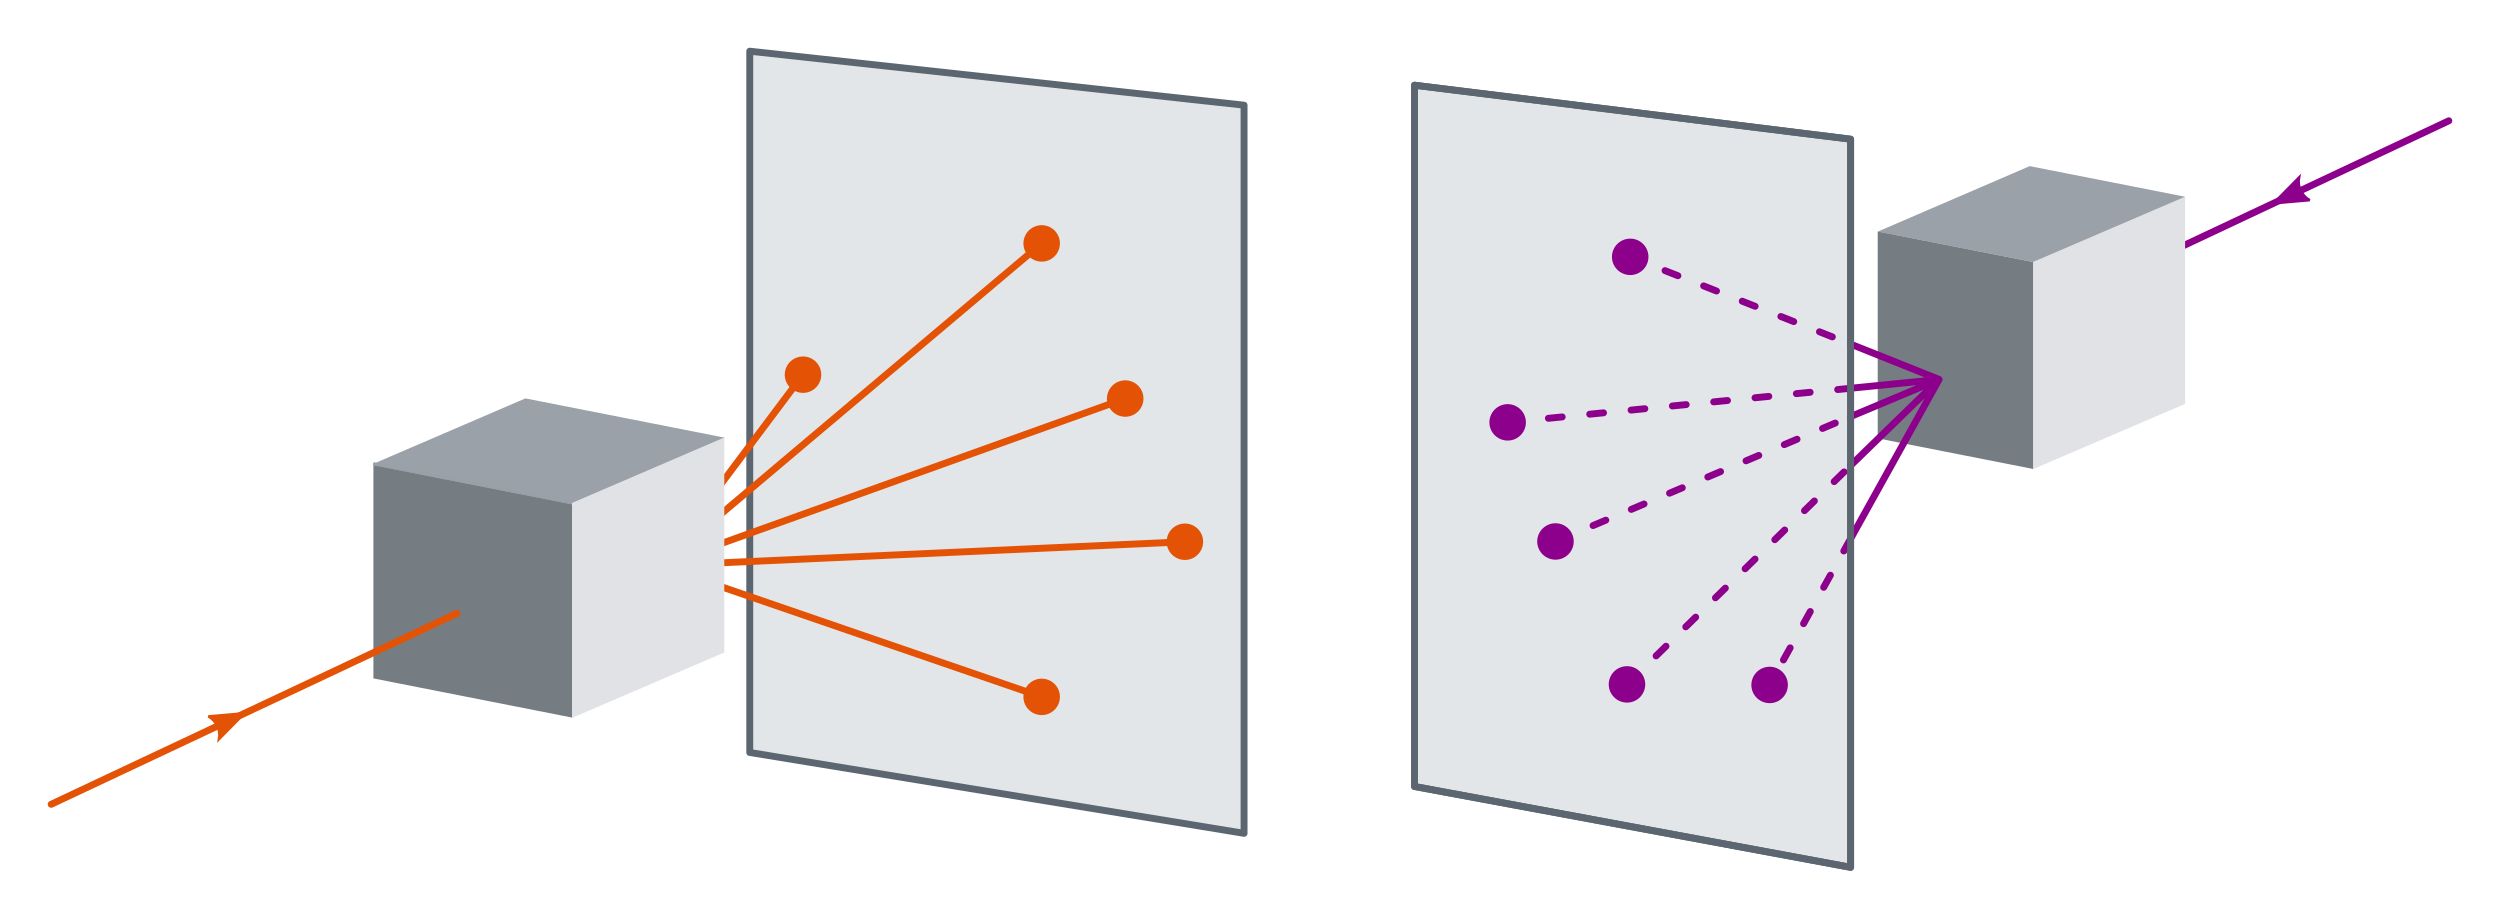 <?xml version="1.0" encoding="UTF-8"?>
<!-- Created with Inkscape (http://www.inkscape.org/) --><svg width="1047.472" height="384.853" id="svg2" version="1.1" inkscape:version="0.48.5 r" sodipodi:docname="SM_2_10.svg" xmlns:dc="http://purl.org/dc/elements/1.1/" xmlns:cc="http://creativecommons.org/ns#" xmlns:rdf="http://www.w3.org/1999/02/22-rdf-syntax-ns#" xmlns:svg="http://www.w3.org/2000/svg" xmlns="http://www.w3.org/2000/svg" xmlns:xlink="http://www.w3.org/1999/xlink" xmlns:sodipodi="http://sodipodi.sourceforge.net/DTD/sodipodi-0.dtd" xmlns:inkscape="http://www.inkscape.org/namespaces/inkscape">
  <sodipodi:namedview id="base" pagecolor="#ffffff" bordercolor="#666666" borderopacity="1.0" inkscape:pageopacity="0.0" inkscape:pageshadow="2" inkscape:zoom="0.76840213" inkscape:cx="666.34038" inkscape:cy="110.56807" inkscape:document-units="px" inkscape:current-layer="layer2" showgrid="true" inkscape:window-width="1440" inkscape:window-height="847" inkscape:window-x="0" inkscape:window-y="25" inkscape:window-maximized="1" fit-margin-top="20" fit-margin-right="20" fit-margin-bottom="20" fit-margin-left="20" inkscape:snap-center="true" inkscape:object-paths="true" inkscape:snap-grids="false">
    <inkscape:grid type="xygrid" id="grid3100" empspacing="5" visible="true" enabled="true" snapvisiblegridlinesonly="true" originx="-278.55px" originy="-112.132px"/>
  </sodipodi:namedview>
  <defs id="defs4">
  </defs>
  <defs><style>.coloredmF0{fill:#7BA0B7}.coloredm0{fill:#7BA0B7;stroke:#7BA0B7}.coloredmF1{fill:#E35205}.coloredmF1L{fill:#fdcfb7}.coloredmS1{stroke:#E35205}.coloredm1{fill:#E35205;stroke:#E35205}.coloredmF2{fill:#8c008c}.coloredmF2L{fill:#ff8cff}.coloredmS2{stroke:#8c008c}.coloredm2{fill:#8c008c;stroke:#8c008c}.coloredmF3{fill:#060}.coloredmF3L{fill:#6f6}.coloredmS3{stroke:#060}.coloredm3{fill:#060;stroke:#060}.coloredmS4{stroke:#5C6670}.coloredmS4L{stroke:#e3e6e8}.coloredmS4D{stroke:#394046}.coloredmF4{fill:#5C6670}.coloredmF4L{fill:#e3e6e8}.coloredmF4D{fill:#394046}.coloredm4{stroke:#5C6670;fill:#5C6670}.coloredmS5{stroke:#001489}.coloredmF5{fill:#001489}.coloredmF5L{fill:#bcc6ff}.coloredmF5D{fill:#00093d}.coloredm5{stroke:#001489;fill:#001489}.coloredmS6{stroke:#7b8fff}.coloredmF6{fill:#7b8fff}.coloredmF6L{fill:#fff}.coloredm6{stroke:#7b8fff;fill:#7b8fff}.coloredmS7{stroke:red}.coloredmF7{fill:red}.coloredmF7L{fill:#fff}.coloredm7{stroke:red;fill:red}.textAxis{font-size:32px;fill:#7BA0B7;writing-mode:lr-tb;font-family:"Liberation Sans",Arial,FreeSans,sans-serif}.textAnchorStart{text-anchor:start}.textAnchorMiddle{text-anchor:middle;text-align:center}.textAnchorEnd{text-anchor:end}.textArrowS{font-size:26px;writing-mode:lr-tb;font-family:"Liberation Sans",Arial,FreeSans,sans-serif}.textDescrS{font-size:23px;writing-mode:lr-tb;font-family:"Liberation Sans",Arial,FreeSans,sans-serif}.textDescrM{font-size:29px;writing-mode:lr-tb;font-family:"Liberation Sans",Arial,FreeSans,sans-serif}.textDescrX{font-size:35px;writing-mode:lr-tb;font-family:"Liberation Sans",Arial,FreeSans,sans-serif}.latex{stroke-width:0}.latex line{stroke-width:0.398}.axis{fill:#7BA0B7;stroke:#7BA0B7;stroke-width:3.5;marker-end:url(#OELAxis2Mend)}.axisMarker{fill:#7BA0B7;stroke:#7BA0B7;stroke-dasharray:0,0}.arrowF5EndM{marker-end:url(#OELArrowF5MSend);stroke-width:5px}.arrowMarkerS{stroke-dasharray:0,0}.arrow1StartEndS{marker-start:url(#OELArrowP1Sstart);marker-end:url(#OELArrowP1Send);stroke-width:1.2px}.arrow1EndS{marker-end:url(#OELArrowP1Send);stroke-width:1.2px}.arrow2StartEndS{marker-start:url(#OELArrowP2Sstart);marker-end:url(#OELArrowP2Send);stroke-width:1.2px}.arrow2EndS{marker-end:url(#OELArrowP2Send);stroke-width:1.2px}.arrow3StartEndS{marker-start:url(#OELArrowP3Sstart);marker-end:url(#OELArrowP3Send);stroke-width:1.2px}.arrow3EndS{marker-end:url(#OELArrowP3Send);stroke-width:1.2px}.arrow4StartEndS{marker-start:url(#OELArrowN1Sstart);marker-end:url(#OELArrowN1Send);stroke-width:1.2px}.arrow4EndS{marker-end:url(#OELArrowN1Send);stroke-width:1.2px}.arrow5StartEndS{marker-start:url(#OELArrowN2Sstart);marker-end:url(#OELArrowN2Send);stroke-width:1.2px}.arrow5EndS{marker-end:url(#OELArrowN2Send);stroke-width:1.2px}.curve01M{stroke-width:3.6px;fill:none}.genericpath01S{stroke-width:2.2px;stroke-linecap:round;stroke-linejoin:round;fill:none}.genericshape01S{stroke-width:2.2px;stroke-linecap:round;stroke-linejoin:round}.genericpath01M{stroke-width:2.9px;stroke-linecap:round;stroke-linejoin:round;fill:none}.genericshape01M{stroke-width:2.9px;stroke-linecap:round;stroke-linejoin:round}.genericpath01X{stroke-width:3.6px;stroke-linecap:round;stroke-linejoin:round;fill:none}.genericshape01X{stroke-width:3.6px;stroke-linecap:round;stroke-linejoin:round}.strokeDashed{stroke-dasharray:5.8,11.6}.strokeDashed2{stroke-dasharray:7,7,0.5,7}.strokeDashRotAxis{stroke-dasharray:7,4.6,0.5,4.6}.opacityObj05{opacity:0.5}</style></defs><g inkscape:groupmode="layer" id="layer2" inkscape:label="no-translate" style="display:inline" transform="translate(-278.55,-555.375)">
    <path inkscape:connector-curvature="0" id="path16048" d="m 1134.572,685.984 170,-80" class="genericpath01M coloredmS2"/>
    <path inkscape:connector-curvature="0" id="path584" d="m 871.214,591.073 c 0,0 0,293.83 0,293.83 0,0 182.719,33.875 182.719,33.875 0,0 0,-305.085 0,-305.085 0,0 -182.719,-22.619 -182.719,-22.619 0,0 0,0 0,0 z" class="genericshape01M coloredmS4 coloredmF4L"/>
    <path inkscape:connector-curvature="0" id="path46" d="m 592.691,576.825 c 0,0 0,293.83 0,293.83 0,0 207.106,33.875 207.106,33.875 0,0 0,-305.085 0,-305.085 0,0 -207.106,-22.619 -207.106,-22.619 0,0 0,0 0,0 z" class="genericshape01M coloredmS4 coloredmF4L"/>
    <path inkscape:connector-curvature="0" id="path52" d="m 614.642,705.238 c 3.927,-0.213 7.284,2.813 7.498,6.731 0.215,3.955 -2.821,7.302 -6.748,7.515 -3.964,0.179 -7.32,-2.813 -7.535,-6.766 -0.179,-3.92 2.821,-7.267 6.785,-7.481 0,0 0,0 0,0 z" class="coloredm1"/>
    <path inkscape:connector-curvature="0" id="path58" style="fill:none;stroke:#e0e2e6;stroke-width:0.15;stroke-linecap:butt;stroke-linejoin:miter;stroke-miterlimit:10;stroke-opacity:1;stroke-dasharray:none" d="m 518.31,856.051 c 0,0 63.704,-27.392 63.704,-27.392"/>
    <path inkscape:connector-curvature="0" id="path60" style="fill:#9ba1a8;fill-opacity:1;fill-rule:evenodd;stroke:none" d="m 518.31,766.11 c 0,0 -83.307,-16.421 -83.307,-16.421 0,0 63.668,-27.392 63.668,-27.392 0,0 83.343,16.421 83.343,16.421 0,0 -63.704,27.392 -63.704,27.392 z"/>
    <path inkscape:connector-curvature="0" id="path62" style="fill:none;stroke:#9ba1a8;stroke-width:0.15;stroke-linecap:butt;stroke-linejoin:miter;stroke-miterlimit:10;stroke-opacity:1;stroke-dasharray:none" d="m 518.31,766.11 c 0,0 63.704,-27.392 63.704,-27.392"/>
    <path inkscape:connector-curvature="0" id="path64" style="fill:#757d82;fill-opacity:1;fill-rule:evenodd;stroke:none" d="m 435.003,749.689 c 0,0 0,89.94 0,89.94 0,0 83.307,16.421 83.307,16.421 0,0 0,-89.94 0,-89.94 0,0 -83.307,-16.421 -83.307,-16.421 z"/>
    <path inkscape:connector-curvature="0" id="path72" style="fill:none;stroke:#9aa0a7;stroke-width:1.199;stroke-linecap:butt;stroke-linejoin:miter;stroke-miterlimit:10;stroke-opacity:1;stroke-dasharray:none" d="m 518.31,766.11 c 0,0 -83.307,-16.421 -83.307,-16.421"/>
    <path inkscape:connector-curvature="0" id="path86" style="fill:#e0e2e6;fill-opacity:1;fill-rule:evenodd;stroke:none" d="m 1130.384,751.862 c 0,0 0,-86.699 0,-86.699 0,0 63.704,-27.356 63.704,-27.356 0,0 0,86.7 0,86.7 0,0 -63.704,27.355 -63.704,27.355 z"/>
    <path inkscape:connector-curvature="0" id="path88" style="fill:none;stroke:#e0e2e6;stroke-width:0.15;stroke-linecap:butt;stroke-linejoin:miter;stroke-miterlimit:10;stroke-opacity:1;stroke-dasharray:none" d="m 1130.384,751.862 c 0,0 63.704,-27.355 63.704,-27.355"/>
    <path inkscape:connector-curvature="0" id="path90" style="fill:#9ba1a8;fill-opacity:1;fill-rule:evenodd;stroke:none" d="m 1130.384,665.163 c 0,0 -65.059,-12.752 -65.059,-12.752 0,0 63.632,-27.427 63.632,-27.427 0,0 65.132,12.822 65.132,12.822 0,0 -63.704,27.356 -63.704,27.356 z"/>
    <path inkscape:connector-curvature="0" id="path94" style="fill:#757d82;fill-opacity:1;fill-rule:evenodd;stroke:none" d="m 1130.384,751.862 c 0,0 0,-86.699 0,-86.699 0,0 -65.094,-12.787 -65.094,-12.787 0,0 0,86.664 0,86.664 0,0 65.094,12.822 65.094,12.822 z"/>
    <path inkscape:connector-curvature="0" id="path598" style="fill:none;stroke:#9ba1a8;stroke-width:0.15;stroke-linecap:butt;stroke-linejoin:miter;stroke-miterlimit:10;stroke-opacity:1;stroke-dasharray:none" d="m 518.31,766.11 c 0,0 63.704,-27.392 63.704,-27.392"/>
    <path inkscape:connector-curvature="0" id="path604" style="fill:none;stroke:#9aa0a7;stroke-width:1.199;stroke-linecap:butt;stroke-linejoin:miter;stroke-miterlimit:10;stroke-opacity:1;stroke-dasharray:none" d="m 518.31,766.11 c 0,0 -83.307,-16.421 -83.307,-16.421"/>
    <path class="genericpath01M coloredmS1" d="m 300,892.36 170,-80" id="path5732" inkscape:connector-curvature="0"/>
    <path inkscape:connector-curvature="0" class="genericpath01M coloredmS1" id="path5742" d="m 715,657.36 -160,135 m 195,-70 -195,70 m 220,-10 -220,10 m 160,55 -160,-55 m 0,0 60,-80"/>
    <use x="0" y="0" xlink:href="#path52" id="use10157" transform="translate(100,-55)" width="1700" height="1052.36"/>
    <use height="1052.36" width="1700" transform="translate(135,10)" id="use10159" xlink:href="#path52" y="0" x="0"/>
    <use x="0" y="0" xlink:href="#path52" id="use10161" transform="translate(160,70)" width="1700" height="1052.36"/>
    <use height="1052.36" width="1700" transform="translate(100,135)" id="use10163" xlink:href="#path52" y="0" x="0"/>
    <path class="arrowMarkerS coloredm1" inkscape:connector-curvature="0" id="path3068" d="m 365.776,855.522 15.308,-1.342 -10.791,10.94 c 0.752,-3.814 -1.085,-7.685 -4.516,-9.597 z"/>
    <path inkscape:connector-curvature="0" id="path56" style="fill:#e0e2e6;fill-opacity:1;fill-rule:evenodd;stroke:none" d="m 518.31,856.051 c 0,0 0,-89.94 0,-89.94 0,0 63.704,-27.392 63.704,-27.392 0,0 0,89.94 0,89.94 0,0 -63.704,27.392 -63.704,27.392 z"/>
    <path d="m 960,842.36 93.893,-91.901 M 930,782.36 1053.893,729.93 M 910,732.36 1053.893,718.055 M 960,662.36 l 93.893,37.175 m 0,81.621 L 1020,842.36" id="path10168" class="genericpath01M coloredmS2 strokeDashed" inkscape:connector-curvature="0" sodipodi:nodetypes="cccccccccc"/>
    <path sodipodi:nodetypes="cccccccccc" inkscape:connector-curvature="0" class="genericpath01M coloredmS2" id="path12350" d="M 1053.893,750.459 1091,714.36 M 1053.893,729.93 1091,714.36 m -37.107,3.695 L 1091,714.36 M 1053.893,699.535 1091,714.36 m 0,0 -37.107,66.795"/>
    <path class="genericpath01M coloredmS4" d="m 871.214,591.073 c 0,0 0,293.83 0,293.83 0,0 182.719,33.875 182.719,33.875 0,0 0,-305.085 0,-305.085 0,0 -182.719,-22.619 -182.719,-22.619 0,0 0,0 0,0 z" id="path13578" inkscape:connector-curvature="0"/>
    <path class="coloredm2" d="m 909.88,725.215 c 3.927,-0.213 7.284,2.813 7.498,6.731 0.215,3.955 -2.821,7.302 -6.748,7.515 -3.964,0.179 -7.32,-2.813 -7.535,-6.766 -0.179,-3.92 2.821,-7.267 6.785,-7.481 0,0 0,0 0,0 z" id="path14808" inkscape:connector-curvature="0"/>
    <use x="0" y="0" xlink:href="#path14808" id="use16040" transform="translate(51.346,-69.349)" width="1700" height="1052.36"/>
    <use height="1052.36" width="1700" transform="translate(20.036,49.908)" id="use16042" xlink:href="#path14808" y="0" x="0"/>
    <use x="0" y="0" xlink:href="#path14808" id="use16044" transform="translate(50.001,109.79)" width="1700" height="1052.36"/>
    <use height="1052.36" width="1700" transform="translate(109.762,110.024)" id="use16046" xlink:href="#path14808" y="0" x="0"/>
    <path class="arrowMarkerS coloredm2" inkscape:connector-curvature="0" id="path3078" d="m 1246.365,639.26 -15.308,1.342 10.791,-10.94 c -0.751,3.814 1.085,7.685 4.516,9.597 z"/>
  </g>
  <switch id="switch190" transform="translate(-278.55,-555.375)">
    <g id="g192"/>
  </switch>
</svg>